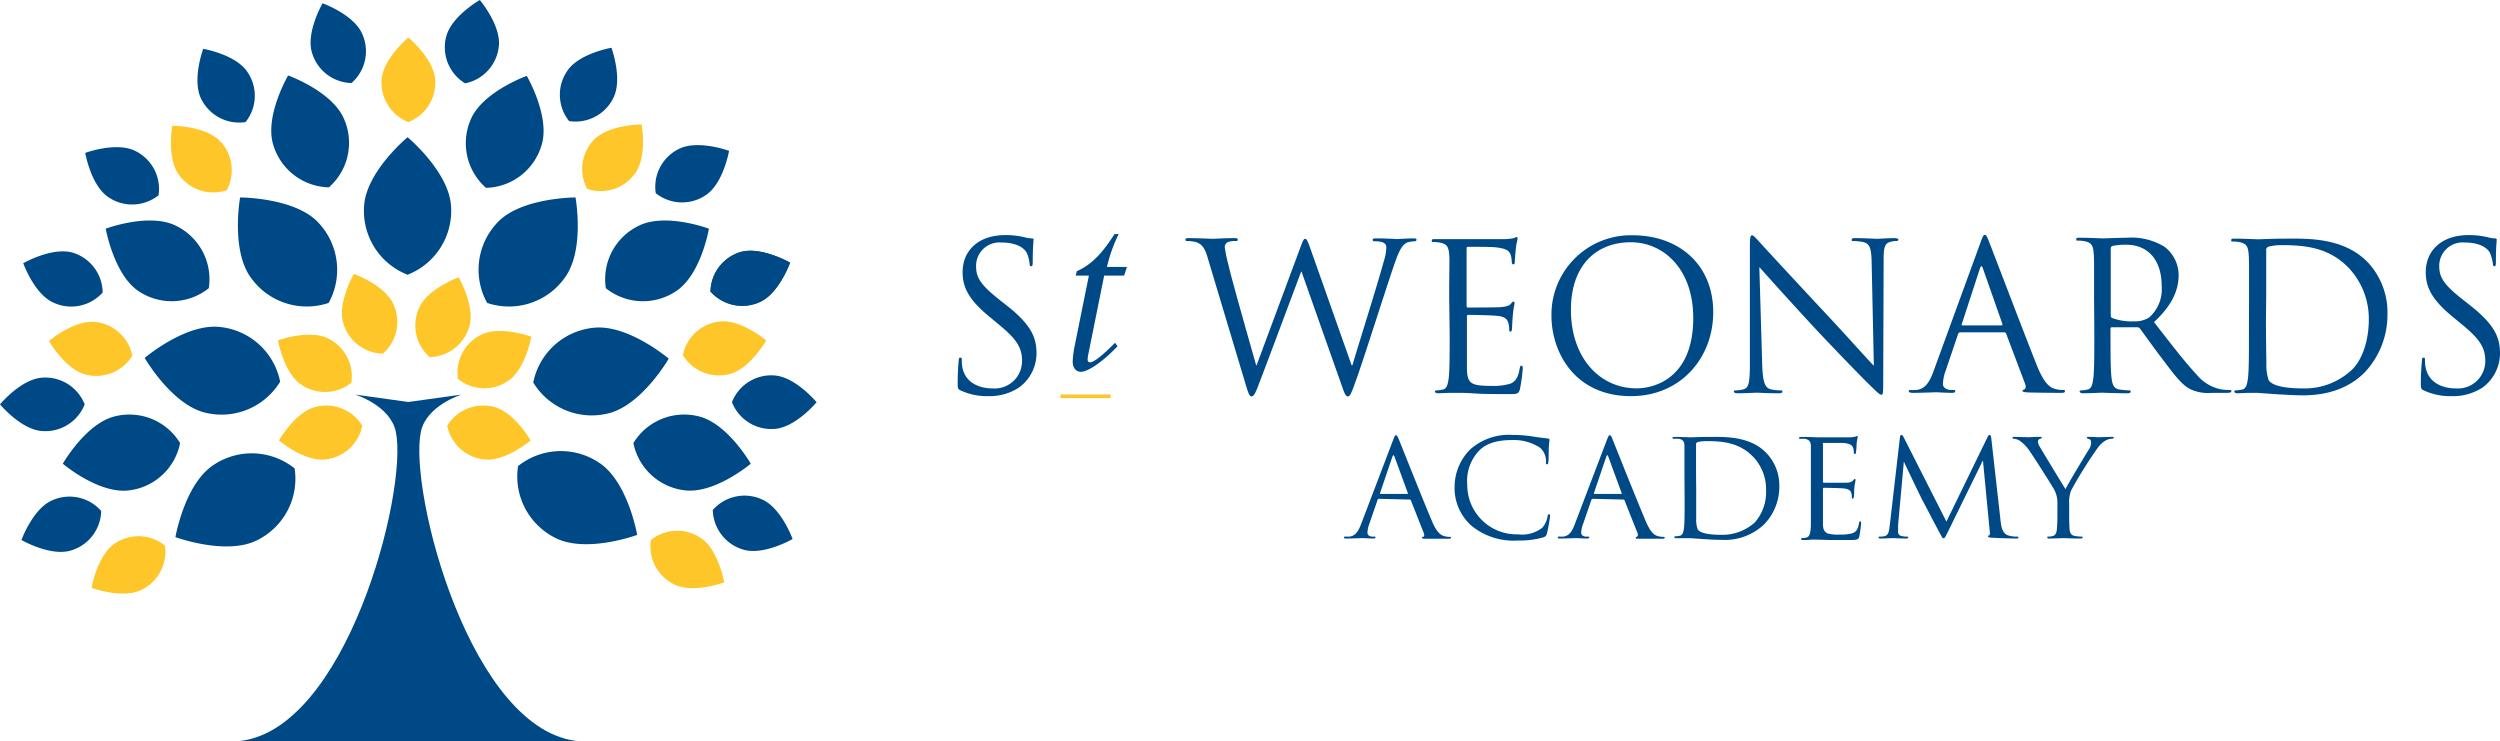 <svg id="e22c96a7-a641-4391-b3f6-f287b97fe738" data-name="Layer 1" xmlns="http://www.w3.org/2000/svg" viewBox="0 0 304.12 90.18"><path d="M134.43,218.94a7.23,7.23,0,0,1-6.78-5.21c-1.05-3.49,1.82-8.4,1.82-8.4s5.36,1.92,6.79,5.27A7.21,7.21,0,0,1,134.43,218.94Z" transform="translate(-94.42 -196.15)" fill="#004987"/><path d="M119.82,231.21a7.24,7.24,0,0,1-8.54.36c-3-2-4-7.6-4-7.6s5.34-2,8.6-.33A7.23,7.23,0,0,1,119.82,231.21Z" transform="translate(-94.42 -196.15)" fill="#004987"/><path d="M153.54,219a7.23,7.23,0,0,0,6.77-5.22c1.06-3.48-1.81-8.4-1.81-8.4s-5.36,1.92-6.8,5.27A7.24,7.24,0,0,0,153.54,219Z" transform="translate(-94.42 -196.15)" fill="#004987"/><path d="M168.12,231.21a7.23,7.23,0,0,0,8.54.36c3.05-2,4-7.6,4-7.6s-5.34-2-8.59-.33A7.21,7.21,0,0,0,168.12,231.21Z" transform="translate(-94.42 -196.15)" fill="#004987"/><path d="M116.33,250.05a7.22,7.22,0,0,0-7.9-3.26c-3.55.83-6.37,5.77-6.37,5.77s4.34,3.68,8,3.25A7.21,7.21,0,0,0,116.33,250.05Z" transform="translate(-94.42 -196.15)" fill="#004987"/><path d="M171.47,250.05a7.23,7.23,0,0,1,7.91-3.26c3.54.83,6.37,5.77,6.37,5.77s-4.35,3.67-8,3.24A7.22,7.22,0,0,1,171.47,250.05Z" transform="translate(-94.42 -196.15)" fill="#004987"/><path d="M144.1,211a5.14,5.14,0,0,0,3.26-5.12c-.15-2.59-3.26-5.17-3.26-5.17s-3.11,2.58-3.26,5.17A5.14,5.14,0,0,0,144.1,211Z" transform="translate(-94.42 -196.15)" fill="#ffc629"/><path d="M151,206.29a5.14,5.14,0,0,0,4.1-4.48c.3-2.57-2.31-5.66-2.31-5.66s-3.52,2-4.11,4.53A5.13,5.13,0,0,0,151,206.29Z" transform="translate(-94.42 -196.15)" fill="#004987"/><path d="M163.65,210.88a5.13,5.13,0,0,0,5.38-2.81c1.17-2.32-.23-6.11-.23-6.11s-4,.69-5.4,2.85A5.13,5.13,0,0,0,163.65,210.88Z" transform="translate(-94.42 -196.15)" fill="#004987"/><path d="M165.85,219.13a5.14,5.14,0,0,0,5.79-1.84c1.56-2.07.83-6,.83-6s-4,0-5.81,1.87A5.14,5.14,0,0,0,165.85,219.13Z" transform="translate(-94.42 -196.15)" fill="#ffc629"/><path d="M174.19,219.65a5.14,5.14,0,0,0,6.07.25c2.16-1.41,2.85-5.4,2.85-5.4s-3.8-1.4-6.11-.23A5.13,5.13,0,0,0,174.19,219.65Z" transform="translate(-94.42 -196.15)" fill="#004987"/><path d="M180.85,231.61a5.15,5.15,0,0,0,5.94,1.31c2.38-1,3.74-4.82,3.74-4.82s-3.49-2-6-1.3A5.13,5.13,0,0,0,180.85,231.61Z" transform="translate(-94.42 -196.15)" fill="#205a41"/><path d="M177.49,239.35a5.14,5.14,0,0,0,5.61,2.32c2.53-.59,4.53-4.1,4.53-4.1s-3.08-2.61-5.66-2.31A5.13,5.13,0,0,0,177.49,239.35Z" transform="translate(-94.42 -196.15)" fill="#ffc629"/><path d="M137.18,206.25a5.13,5.13,0,0,1-4.81-3.7c-.75-2.48,1.29-6,1.29-6s3.81,1.36,4.83,3.74A5.13,5.13,0,0,1,137.18,206.25Z" transform="translate(-94.42 -196.15)" fill="#004987"/><path d="M124.29,211a5.14,5.14,0,0,1-5.39-2.81c-1.16-2.31.24-6.1.24-6.1s4,.68,5.4,2.85A5.11,5.11,0,0,1,124.29,211Z" transform="translate(-94.42 -196.15)" fill="#004987"/><path d="M122,219.29a5.14,5.14,0,0,1-5.79-1.84c-1.55-2.07-.83-6-.83-6s4,0,5.82,1.87A5.13,5.13,0,0,1,122,219.29Z" transform="translate(-94.42 -196.15)" fill="#ffc629"/><path d="M113.71,219.9a5.14,5.14,0,0,1-6.07.26c-2.17-1.42-2.85-5.41-2.85-5.41s3.79-1.4,6.1-.23A5.14,5.14,0,0,1,113.71,219.9Z" transform="translate(-94.42 -196.15)" fill="#004987"/><path d="M106.91,231.73A5.13,5.13,0,0,1,101,233c-2.39-1-3.75-4.83-3.75-4.83s3.49-2,6-1.29A5.13,5.13,0,0,1,106.91,231.73Z" transform="translate(-94.42 -196.15)" fill="#004987"/><path d="M110.52,239.42a5.15,5.15,0,0,1-5.62,2.31c-2.52-.59-4.52-4.1-4.52-4.1s3.08-2.61,5.65-2.31A5.14,5.14,0,0,1,110.52,239.42Z" transform="translate(-94.42 -196.15)" fill="#ffc629"/><path d="M134.4,233a8.35,8.35,0,0,1-9.41-3c-2.53-3.36-1.36-9.83-1.36-9.83s6.58,0,9.46,3A8.35,8.35,0,0,1,134.4,233Z" transform="translate(-94.42 -196.15)" fill="#004987"/><path d="M144,229.57a8.33,8.33,0,0,1-5.29-8.33c.23-4.2,5.29-8.4,5.29-8.4s5.05,4.2,5.29,8.4A8.34,8.34,0,0,1,144,229.57Z" transform="translate(-94.42 -196.15)" fill="#004987"/><path d="M128.5,242.58a8.35,8.35,0,0,1-9.12,3.77c-4.1-1-7.36-6.66-7.36-6.66s5-4.25,9.19-3.76A8.33,8.33,0,0,1,128.5,242.58Z" transform="translate(-94.42 -196.15)" fill="#004987"/><path d="M153.68,233a8.33,8.33,0,0,0,9.4-3c2.53-3.37,1.35-9.83,1.35-9.83s-6.57,0-9.45,3A8.33,8.33,0,0,0,153.68,233Z" transform="translate(-94.42 -196.15)" fill="#004987"/><path d="M159.29,242.68a8.33,8.33,0,0,0,9.12,3.76c4.1-1,7.36-6.66,7.36-6.66s-5-4.25-9.2-3.75A8.33,8.33,0,0,0,159.29,242.68Z" transform="translate(-94.42 -196.15)" fill="#004987"/><path d="M130.26,253.13a8.34,8.34,0,0,0-9.86-.42c-3.52,2.3-4.64,8.78-4.64,8.78s6.17,2.27,9.93.38A8.34,8.34,0,0,0,130.26,253.13Z" transform="translate(-94.42 -196.15)" fill="#004987"/><path d="M157.44,252.85a8.34,8.34,0,0,1,9.86-.41c3.52,2.3,4.63,8.78,4.63,8.78s-6.16,2.27-9.92.38A8.35,8.35,0,0,1,157.44,252.85Z" transform="translate(-94.42 -196.15)" fill="#004987"/><path d="M104.72,245.34a5.14,5.14,0,0,1-5.13,3.25c-2.59-.14-5.17-3.25-5.17-3.25s2.58-3.11,5.17-3.25A5.14,5.14,0,0,1,104.72,245.34Z" transform="translate(-94.42 -196.15)" fill="#004987"/><path d="M183.46,245.07a5.14,5.14,0,0,0,5.13,3.26c2.58-.14,5.17-3.25,5.17-3.25s-2.59-3.11-5.17-3.26A5.13,5.13,0,0,0,183.46,245.07Z" transform="translate(-94.42 -196.15)" fill="#004987"/><path d="M114.48,262.51a5.15,5.15,0,0,1-2.82,5.38c-2.31,1.17-6.1-.23-6.1-.23s.68-4,2.85-5.41A5.14,5.14,0,0,1,114.48,262.51Z" transform="translate(-94.42 -196.15)" fill="#ffc629"/><path d="M106.73,258.31a5.13,5.13,0,0,1-3.7,4.81c-2.48.75-6-1.28-6-1.28S98.42,258,100.8,257A5.13,5.13,0,0,1,106.73,258.31Z" transform="translate(-94.42 -196.15)" fill="#004987"/><path d="M173.6,261.84a5.14,5.14,0,0,0,2.81,5.39c2.31,1.17,6.11-.23,6.11-.23s-.69-4-2.85-5.41A5.14,5.14,0,0,0,173.6,261.84Z" transform="translate(-94.42 -196.15)" fill="#ffc629"/><path d="M181.13,258.19a5.15,5.15,0,0,0,3.71,4.82c2.48.75,6-1.29,6-1.29s-1.37-3.81-3.75-4.83A5.14,5.14,0,0,0,181.13,258.19Z" transform="translate(-94.42 -196.15)" fill="#004987"/><path d="M180.85,231.61a5.15,5.15,0,0,0,5.94,1.31c2.38-1,3.74-4.82,3.74-4.82s-3.49-2-6-1.3A5.13,5.13,0,0,0,180.85,231.61Z" transform="translate(-94.42 -196.15)" fill="#004987"/><path d="M146.69,239.59a5.14,5.14,0,0,0,4.82-3.7c.75-2.48-1.29-6-1.29-6s-3.81,1.36-4.83,3.74A5.13,5.13,0,0,0,146.69,239.59Z" transform="translate(-94.42 -196.15)" fill="#ffc629"/><path d="M137.16,242.71a5.14,5.14,0,0,1-6.07.25c-2.16-1.41-2.85-5.4-2.85-5.4s3.8-1.4,6.11-.23A5.13,5.13,0,0,1,137.16,242.71Z" transform="translate(-94.42 -196.15)" fill="#ffc629"/><path d="M138.49,247.94a5.15,5.15,0,0,0-5.62-2.31c-2.52.59-4.52,4.1-4.52,4.1s3.08,2.61,5.65,2.31A5.14,5.14,0,0,0,138.49,247.94Z" transform="translate(-94.42 -196.15)" fill="#ffc629"/><path d="M148.82,247.94a5.15,5.15,0,0,1,5.62-2.31c2.52.59,4.53,4.1,4.53,4.1s-3.09,2.61-5.66,2.31A5.14,5.14,0,0,1,148.82,247.94Z" transform="translate(-94.42 -196.15)" fill="#ffc629"/><path d="M150.13,242.25a5.13,5.13,0,0,0,6.07.26c2.16-1.42,2.85-5.4,2.85-5.4s-3.8-1.4-6.11-.23A5.12,5.12,0,0,0,150.13,242.25Z" transform="translate(-94.42 -196.15)" fill="#ffc629"/><path d="M141,239.17a5.14,5.14,0,0,1-4.82-3.7c-.75-2.48,1.29-6,1.29-6s3.81,1.36,4.83,3.74A5.13,5.13,0,0,1,141,239.17Z" transform="translate(-94.42 -196.15)" fill="#ffc629"/><path d="M141,253.38" transform="translate(-94.42 -196.15)" fill="none" fill-rule="evenodd"/><path d="M137.63,244.15l6.46.9,6.48-.9s-4.27,1.31-4.95,4.51c-1.53,7.22,6.09,36.76,19.4,37.67H123.18c13.31-.9,20.92-30.45,19.39-37.67C141.89,245.46,137.63,244.15,137.63,244.15Z" transform="translate(-94.42 -196.15)" fill="#004987"/><path d="M214.62,244.34a6.54,6.54,0,0,0,3.76-1.05,5.16,5.16,0,0,0,2.13-4.14c0-2-.7-3.54-3.65-5.86l-.7-.55c-2.39-1.87-3-2.77-3-4.2a2.84,2.84,0,0,1,3.07-2.89c2.29,0,3,1,3.12,1.32a4.26,4.26,0,0,1,.32,1.25c0,.2.05.32.2.32s.18-.17.18-.57c0-1.7.1-2.52.1-2.65s-.05-.17-.25-.17A4.28,4.28,0,0,1,219,225a9.59,9.59,0,0,0-2.32-.25c-3.17,0-5.16,1.83-5.16,4.5,0,1.7.59,3.24,3.24,5.41l1.12.93c2.15,1.77,2.87,2.77,2.87,4.49a3.33,3.33,0,0,1-3.57,3.32c-1.67,0-3.32-.7-3.69-2.55a4.69,4.69,0,0,1-.07-.92c0-.2,0-.27-.18-.27s-.17.12-.2.4-.12,1.39-.12,2.64c0,.67,0,.78.37.95A7.55,7.55,0,0,0,214.62,244.34Z" transform="translate(-94.42 -196.15)" fill="#004987" fill-rule="evenodd"/><path d="M231.51,228.62h-2.43a18,18,0,0,1,1.43-4H230c-1.56,2.47-2.91,3.78-4.59,4.52l-.13.54h1.6l-1.72,8.51a11.72,11.72,0,0,0-.25,1.94c0,.78.41,1.25,1,1.25.9,0,2.81-1.35,4.46-3.12l-.31-.41c-1.53,1.56-2.59,2.37-3,2.37s-.38-.31-.22-1.12l1.9-9.42h2.43Z" transform="translate(-94.42 -196.15)" fill="#004987" fill-rule="evenodd"/><path d="M253.82,226.37c-.3-.85-.45-1.17-.62-1.17s-.25.12-.63,1.15l-5.29,14.24h-.05c-.37-1.32-3-10.49-3.34-12.09a18.81,18.81,0,0,1-.48-2.28.67.67,0,0,1,.33-.6,2.42,2.42,0,0,1,1-.15c.13,0,.25,0,.25-.17s-.1-.18-.45-.18c-1.25,0-2.35.08-2.57.08s-1.65-.08-2.94-.08c-.25,0-.4,0-.4.18s.1.17.22.17a4.22,4.22,0,0,1,1.12.15c.65.25,1,.63,1.38,1.95l4.44,14.8c.5,1.7.62,2,.87,2s.43-.27.83-1.32c.9-2.32,4.31-11.46,5.21-13.85h.05l4.9,13.88c.34,1,.49,1.29.74,1.29s.4-.3,1.05-2.14c1-2.8,3.5-10.74,4.59-13.91.48-1.37.88-2.42,1.63-2.69a3.3,3.3,0,0,1,.85-.13c.15,0,.22-.07.22-.2s-.12-.15-.35-.15c-.77,0-1.85.08-2,.08s-1.27-.08-2.55-.08c-.3,0-.42,0-.42.18s.1.17.22.17c1.15,0,1.43.3,1.43.75a5.61,5.61,0,0,1-.28,1.6c-.87,3.19-3.17,10.43-3.84,12.73h-.1Z" transform="translate(-94.42 -196.15)" fill="#004987" fill-rule="evenodd"/><path d="M270.77,236.76c0,2.39,0,4.36-.12,5.41-.1.73-.23,1.28-.73,1.37a3.76,3.76,0,0,1-.75.1c-.15,0-.2.08-.2.15s.13.2.4.2.95-.05,1.45-.05l1,0c.37,0,1,0,1.95.07s2.34.08,4.21.08c1,0,1.18,0,1.35-.65a23,23,0,0,0,.33-2.42c0-.18,0-.38-.15-.38s-.18.1-.23.38c-.17,1-.47,1.52-1.12,1.8a7.3,7.3,0,0,1-2.4.27c-2.44,0-2.82-.32-2.89-2,0-.52,0-3.42,0-4.26v-2.2a.16.16,0,0,1,.17-.18c.42,0,2.9.05,3.57.13,1,.1,1.2.52,1.3.87a2.6,2.6,0,0,1,.1.83c0,.12.05.22.17.22s.18-.27.18-.47.05-1.1.1-1.6c.07-.82.2-1.25.2-1.4s-.05-.2-.13-.2-.2.13-.37.33-.58.3-1.18.35-3.64.05-4,.05c-.13,0-.15-.08-.15-.25v-6.89c0-.18.05-.25.15-.25.27,0,3,0,3.42.07,1.34.15,1.59.45,1.77.85a2.84,2.84,0,0,1,.15.9c0,.2.05.32.2.32s.15-.15.17-.27c0-.3.1-1.4.13-1.65.07-.7.2-1,.2-1.17s0-.23-.1-.23-.23.1-.35.13a6.26,6.26,0,0,1-1.08.12c-.57,0-5.54,0-5.71,0l-1,0c-.55,0-1.22,0-1.79,0-.28,0-.4,0-.4.2s.1.15.2.15a4.71,4.71,0,0,1,.85.08c.82.17,1,.57,1.07,1.42s0,1.5,0,5.39Z" transform="translate(-94.42 -196.15)" fill="#004987" fill-rule="evenodd"/><path d="M283.15,234.53c0,4.5,2.85,9.81,9.68,9.81,6,0,10-4.61,10-10.21,0-5.81-4.19-9.36-9.81-9.36A9.66,9.66,0,0,0,283.15,234.53Zm2.37-.69c0-5.47,3.12-8.22,7.29-8.22,3.94,0,7.59,3.22,7.59,9.21,0,7.27-4.65,8.56-6.89,8.56C289,243.39,285.52,239.65,285.52,233.84Z" transform="translate(-94.42 -196.15)" fill="#004987" fill-rule="evenodd"/><path d="M308.44,228.64c.8.9,3.62,4.05,6.51,7.17,2.64,2.84,6.23,6.51,6.5,6.76,1.33,1.32,1.63,1.6,1.83,1.6s.23-.13.23-1.77l.05-14.63c0-1.5.1-2.05.92-2.22a2.09,2.09,0,0,1,.6-.08c.18,0,.28-.07.28-.17s-.18-.18-.45-.18c-1,0-1.85.08-2.13.08s-1.48-.08-2.6-.08c-.3,0-.5,0-.5.18s0,.17.2.17a6.64,6.64,0,0,1,1.22.13c.78.2.95.75,1,2.37l.27,12.68c-.8-.82-3.51-3.87-6-6.52-3.84-4.11-7.55-8.13-7.93-8.56-.25-.25-.68-.8-.88-.8s-.27.28-.27,1.25l0,14.31c0,2.27-.12,3-.75,3.17a3.64,3.64,0,0,1-1,.14c-.12,0-.2.05-.2.15s.15.2.4.2c1.12,0,2.18-.07,2.4-.07s1.23.07,2.65.07c.3,0,.45-.05.45-.2s-.08-.15-.2-.15a5.59,5.59,0,0,1-1.25-.14c-.67-.21-.92-.85-1-2.9Z" transform="translate(-94.42 -196.15)" fill="#004987" fill-rule="evenodd"/><path d="M329.65,241.25c-.45,1.25-.95,2.2-2.1,2.34a6.09,6.09,0,0,1-.72,0c-.13,0-.22.05-.22.15s.15.2.47.2c1.17,0,2.55-.07,2.82-.07s1.35.07,2,.07c.22,0,.37-.05.37-.2s-.07-.15-.25-.15h-.25c-.42,0-1-.22-1-.72a5.37,5.37,0,0,1,.35-1.67l1.5-4.42a.27.27,0,0,1,.25-.2h5.37a.22.22,0,0,1,.22.15l2.32,6.14c.15.4,0,.62-.15.67s-.17.08-.17.18.27.15.75.17c1.72.05,3.54.05,3.92.05s.49-.05.49-.2-.09-.15-.24-.15a3.31,3.31,0,0,1-1-.14c-.53-.15-1.25-.55-2.15-2.78-1.52-3.79-5.44-14.1-5.82-15.05-.29-.77-.39-.9-.54-.9s-.25.15-.55,1Zm3.49-5.52c-.07,0-.12,0-.07-.17l2.2-6.74c.12-.38.25-.38.37,0l2.37,6.74c0,.1,0,.17-.1.17Z" transform="translate(-94.42 -196.15)" fill="#004987" fill-rule="evenodd"/><path d="M349.19,236.76c0,2.39,0,4.36-.12,5.41-.1.73-.22,1.28-.72,1.37a4,4,0,0,1-.75.1c-.15,0-.2.08-.2.15s.12.2.4.2c.74,0,2.32-.07,2.34-.07s1.7.07,3.07.07c.28,0,.4-.07.4-.2s-.05-.15-.2-.15a10.94,10.94,0,0,1-1.12-.1c-.75-.09-.9-.64-1-1.37-.13-1-.13-3-.13-5.41v-.6c0-.13.05-.2.18-.2l3.07,0a.39.39,0,0,1,.32.15c.5.65,1.67,2.32,2.72,3.69,1.42,1.87,2.3,3.1,3.37,3.67a5.07,5.07,0,0,0,2.67.47h1.77c.45,0,.6-.05.6-.2s-.1-.15-.22-.15a6.51,6.51,0,0,1-1-.07,5.14,5.14,0,0,1-3-1.8c-1.45-1.54-3.15-3.77-5.19-6.39,2.24-2.07,3-3.92,3-5.76a4.38,4.38,0,0,0-1.72-3.4,7.7,7.7,0,0,0-4.57-1.1c-.78,0-2.67.08-2.95.08-.12,0-1.7-.08-2.82-.08-.27,0-.4,0-.4.2s.1.15.2.15a4.63,4.63,0,0,1,.85.08c.82.17,1,.57,1.07,1.42s.05,1.5.05,5.39Zm2-10.39a.31.31,0,0,1,.2-.3,7.82,7.82,0,0,1,1.67-.15c2.67,0,4.32,1.87,4.32,5a4.58,4.58,0,0,1-1.52,3.85,3.23,3.23,0,0,1-1.87.47,6.74,6.74,0,0,1-2.62-.4.31.31,0,0,1-.18-.3Z" transform="translate(-94.42 -196.15)" fill="#004987" fill-rule="evenodd"/><path d="M368,236.76c0,2.39,0,4.36-.12,5.41-.1.73-.22,1.28-.72,1.37a4,4,0,0,1-.75.1c-.15,0-.2.08-.2.15s.12.2.4.2.95-.05,1.44-.05l1,0,2.07.15c1.08.07,2.4.15,3.47.15,4.25,0,6.49-1.75,7.57-2.87a10.24,10.24,0,0,0,2.69-7,8.91,8.91,0,0,0-2.42-6.34c-3-3.07-7.54-2.85-10-2.85-1.5,0-3.07.08-3.37.08-.12,0-1.7-.08-2.82-.08-.27,0-.4,0-.4.2s.1.15.2.15a4.63,4.63,0,0,1,.85.08c.82.17,1,.57,1.07,1.42s.05,1.5.05,5.39Zm2.1-4.8c0-1.92,0-4.46,0-5.31a.44.44,0,0,1,.3-.5,6.53,6.53,0,0,1,1.62-.18c3,0,5.81.35,8.16,2.82a9,9,0,0,1,2.4,6.29c0,2.3-.7,4.7-2,6a8.38,8.38,0,0,1-5.94,2.32c-2.95,0-3.92-.52-4.24-1a5.52,5.52,0,0,1-.28-1.9c0-.47-.05-2.77-.05-5.41Z" transform="translate(-94.42 -196.15)" fill="#004987" fill-rule="evenodd"/><path d="M392.65,244.34a6.55,6.55,0,0,0,3.77-1.05,5.17,5.17,0,0,0,2.12-4.14c0-2-.7-3.54-3.64-5.86l-.7-.55c-2.4-1.87-3.05-2.77-3.05-4.2a2.84,2.84,0,0,1,3.07-2.89c2.3,0,3,1,3.12,1.32a4.62,4.62,0,0,1,.33,1.25c0,.2.05.32.2.32s.17-.17.17-.57c0-1.7.1-2.52.1-2.65s-.05-.17-.25-.17A4.13,4.13,0,0,1,397,225a9.71,9.71,0,0,0-2.32-.25c-3.17,0-5.17,1.83-5.17,4.5,0,1.7.6,3.24,3.24,5.41l1.13.93c2.14,1.77,2.87,2.77,2.87,4.49a3.33,3.33,0,0,1-3.57,3.32c-1.67,0-3.32-.7-3.69-2.55a4.12,4.12,0,0,1-.08-.92c0-.2,0-.27-.17-.27s-.18.12-.2.4-.13,1.39-.13,2.64c0,.67,0,.78.38.95A7.54,7.54,0,0,0,392.65,244.34Z" transform="translate(-94.42 -196.15)" fill="#004987" fill-rule="evenodd"/><line x1="129" y1="48.21" x2="135.11" y2="48.21" fill="none" stroke="#ffc629" stroke-miterlimit="3.86" stroke-width="0.44"/><path d="M262.17,256.83a.17.17,0,0,0-.17.13l-1,2.9a3.38,3.38,0,0,0-.23,1.1c0,.32.32.47.61.47h.15c.17,0,.22,0,.22.1s-.15.13-.3.13c-.41,0-1.09-.05-1.28-.05s-1.13.05-1.93.05c-.22,0-.32,0-.32-.13s.08-.1.24-.1l.41,0c.78-.1,1.12-.72,1.43-1.54l3.87-10.16c.2-.54.27-.64.37-.64s.17.08.38.59,2.93,7.38,4,9.87c.61,1.45,1.11,1.71,1.47,1.81a2.34,2.34,0,0,0,.66.1c.1,0,.19,0,.19.1s-.15.13-.34.13-1.5,0-2.68,0c-.32,0-.51,0-.51-.12s0-.1.12-.11.2-.18.1-.44l-1.58-4a.17.17,0,0,0-.16-.1Zm3.44-.59c.09,0,.09-.05.07-.11l-1.62-4.42c-.09-.24-.17-.24-.26,0l-1.5,4.42c0,.08,0,.11.06.11Z" transform="translate(-94.42 -196.15)" fill="#004987"/><path d="M273.44,260.12a6.12,6.12,0,0,1-2.07-4.84,6.43,6.43,0,0,1,1.91-4.47,7.08,7.08,0,0,1,5.2-1.75,14.89,14.89,0,0,1,2.47.2c.65.11,1.18.16,1.81.24a.16.16,0,0,1,.15.18c0,.13-.05.33-.08.92s0,1.44-.05,1.68,0,.35-.16.35-.13-.12-.13-.35a2.19,2.19,0,0,0-.72-1.66,5.83,5.83,0,0,0-3.41-.94c-2.26,0-3.32.64-3.92,1.2a5.35,5.35,0,0,0-1.53,4.27,6,6,0,0,0,6.15,6,4,4,0,0,0,3-.82,3,3,0,0,0,.63-1.38c0-.18.07-.24.17-.24s.12.11.12.24a16.64,16.64,0,0,1-.38,2.1c-.1.31-.13.34-.44.47a10.32,10.32,0,0,1-3.07.38A8.07,8.07,0,0,1,273.44,260.12Z" transform="translate(-94.42 -196.15)" fill="#004987"/><path d="M288.18,256.83a.19.19,0,0,0-.17.13l-1,2.9a3.43,3.43,0,0,0-.24,1.1c0,.32.32.47.61.47h.16c.17,0,.22,0,.22.1s-.15.13-.31.13c-.41,0-1.09-.05-1.28-.05s-1.12.05-1.92.05c-.22,0-.33,0-.33-.13s.09-.1.24-.1l.41,0c.79-.1,1.13-.72,1.43-1.54l3.87-10.16c.21-.54.28-.64.38-.64s.17.08.37.59,2.94,7.38,4,9.87c.61,1.45,1.1,1.71,1.46,1.81a2.45,2.45,0,0,0,.67.1c.1,0,.18,0,.18.1s-.15.13-.34.13-1.5,0-2.67,0c-.33,0-.52,0-.52-.12s.06-.1.12-.11.21-.18.11-.44l-1.59-4a.15.15,0,0,0-.15-.1Zm3.45-.59c.08,0,.08-.05.06-.11l-1.62-4.42c-.08-.24-.17-.24-.25,0l-1.5,4.42c0,.08,0,.11.05.11Z" transform="translate(-94.42 -196.15)" fill="#004987"/><path d="M299.33,254c0-2.56,0-3,0-3.54s-.12-.82-.68-.93a3.68,3.68,0,0,0-.58,0c-.12,0-.19,0-.19-.1s.08-.13.27-.13c.77,0,1.84.05,1.93.05s1.28-.05,2.3-.05c1.69,0,4.81-.15,6.83,1.87a5.67,5.67,0,0,1,1.66,4.15,6.55,6.55,0,0,1-1.84,4.61,6.92,6.92,0,0,1-5.17,1.89c-.73,0-1.63-.05-2.37-.1l-1.41-.1-.68,0c-.34,0-.74,0-1,0s-.28,0-.28-.13,0-.1.18-.1a3.11,3.11,0,0,0,.47-.07c.34-.06.43-.42.5-.9.08-.68.08-2,.08-3.55Zm1.43,1.76c0,1.74,0,3.24,0,3.55a3.25,3.25,0,0,0,.19,1.25c.22.31.88.65,2.89.65a5.88,5.88,0,0,0,4.06-1.52,5.58,5.58,0,0,0,1.36-3.91,5.71,5.71,0,0,0-1.63-4.12c-1.6-1.62-3.55-1.85-5.58-1.85a5,5,0,0,0-1.1.11.3.3,0,0,0-.21.33c0,.56,0,2.22,0,3.48Z" transform="translate(-94.42 -196.15)" fill="#004987"/><path d="M314.71,254c0-2.56,0-3,0-3.54s-.17-.82-.73-.93c-.12,0-.34,0-.49,0s-.22,0-.22-.1.08-.13.27-.13c.39,0,.85,0,1.92.05.12,0,3.52,0,3.91,0a3.18,3.18,0,0,0,.78-.09.44.44,0,0,1,.19-.07c.05,0,.07.07.07.15a7.79,7.79,0,0,0-.14.77c0,.24,0,.55-.07,1,0,.16-.06.28-.13.28s-.14-.09-.14-.22a1.62,1.62,0,0,0-.08-.54c-.12-.37-.48-.54-1.23-.6-.29,0-2.15,0-2.34,0s-.1,0-.1.16v4.52c0,.11,0,.16.1.16s2.32,0,2.71,0,.69-.08.86-.28.13-.16.2-.16.09,0,.09.13-.09.37-.14.91,0,.89-.07,1.12-.05.24-.12.24-.12-.13-.12-.26a1.23,1.23,0,0,0-.07-.46c-.06-.24-.27-.47-.88-.54-.46-.05-2.15-.08-2.44-.08a.11.11,0,0,0-.12.12v1.43c0,.56,0,2.46,0,2.8,0,.67.14,1,.56,1.2a4.48,4.48,0,0,0,1.42.14,5.89,5.89,0,0,0,1.53-.14c.55-.17.74-.51.87-1.21,0-.18.07-.25.16-.25s.1.13.1.25-.14,1.24-.22,1.58-.26.43-.92.43c-1.27,0-1.83,0-2.49,0s-1.47-.05-2.13-.05c-.41,0-.82.07-1.27.05-.18,0-.27,0-.27-.13s.09-.08.19-.1a3.14,3.14,0,0,0,.39-.05c.36-.08.58-.31.61-1.54,0-.64,0-1.47,0-2.93Z" transform="translate(-94.42 -196.15)" fill="#004987"/><path d="M337.79,259.55c.07.59.19,1.5.92,1.73a3.53,3.53,0,0,0,1.06.15c.08,0,.19,0,.19.1s-.06.13-.26.13c-.38,0-2.32-.05-2.95-.1-.39,0-.48-.08-.48-.16s0-.08.12-.12.11-.29.07-.59l-.82-8.54-4.22,8.61c-.36.72-.41.87-.57.87s-.2-.17-.53-.76c-.44-.8-1.9-3.63-2-3.79s-2.11-4.34-2.3-4.78l-.7,7.71c0,.26,0,.49,0,.77a.5.5,0,0,0,.46.58,2.48,2.48,0,0,0,.61.07c.1,0,.17,0,.17.08s-.09.15-.26.15c-.63,0-1.5-.05-1.63-.05s-1,.05-1.43.05c-.17,0-.29,0-.29-.13s.08-.1.17-.1a2.28,2.28,0,0,0,.51-.05c.56-.1.59-.69.68-1.36l1.23-10.63c0-.18.08-.33.18-.33s.17.07.26.25l5.22,10.29,5-10.28c.07-.14.13-.26.25-.26s.17.13.21.44Z" transform="translate(-94.42 -196.15)" fill="#004987"/><path d="M344.7,257.42a3.3,3.3,0,0,0-.4-1.72c-.12-.26-2.4-3.86-3-4.71a4.66,4.66,0,0,0-1.16-1.21,1.7,1.7,0,0,0-.73-.26c-.08,0-.17,0-.17-.11s.07-.12.22-.12l1.69.05c.12,0,.77-.05,1.43-.05.19,0,.22.05.22.12s-.1.08-.25.14a.34.34,0,0,0-.22.3,1.36,1.36,0,0,0,.22.64c.27.47,2.83,4.69,3.13,5.16.33-.68,2.49-4.26,2.83-4.8a1.52,1.52,0,0,0,.29-.84c0-.23-.06-.41-.27-.46s-.25-.08-.25-.16.1-.1.27-.1c.44,0,1,.05,1.12.05l1.66-.05c.12,0,.22,0,.22.1s-.09.13-.22.13a1.76,1.76,0,0,0-.79.23,3.19,3.19,0,0,0-.9.83,52.84,52.84,0,0,0-3.26,5.21,3.8,3.8,0,0,0-.25,1.63v1.41c0,.26,0,.95.05,1.63,0,.48.19.84.7.9a6.1,6.1,0,0,0,.76.07c.11,0,.14.05.14.1s-.08.13-.27.13c-.94,0-2-.05-2.1-.05s-1.16.05-1.67.05c-.19,0-.27,0-.27-.13s0-.1.13-.1a2.32,2.32,0,0,0,.52-.07c.34-.06.49-.42.52-.9.06-.68.06-1.37.06-1.63Z" transform="translate(-94.42 -196.15)" fill="#004987"/></svg>